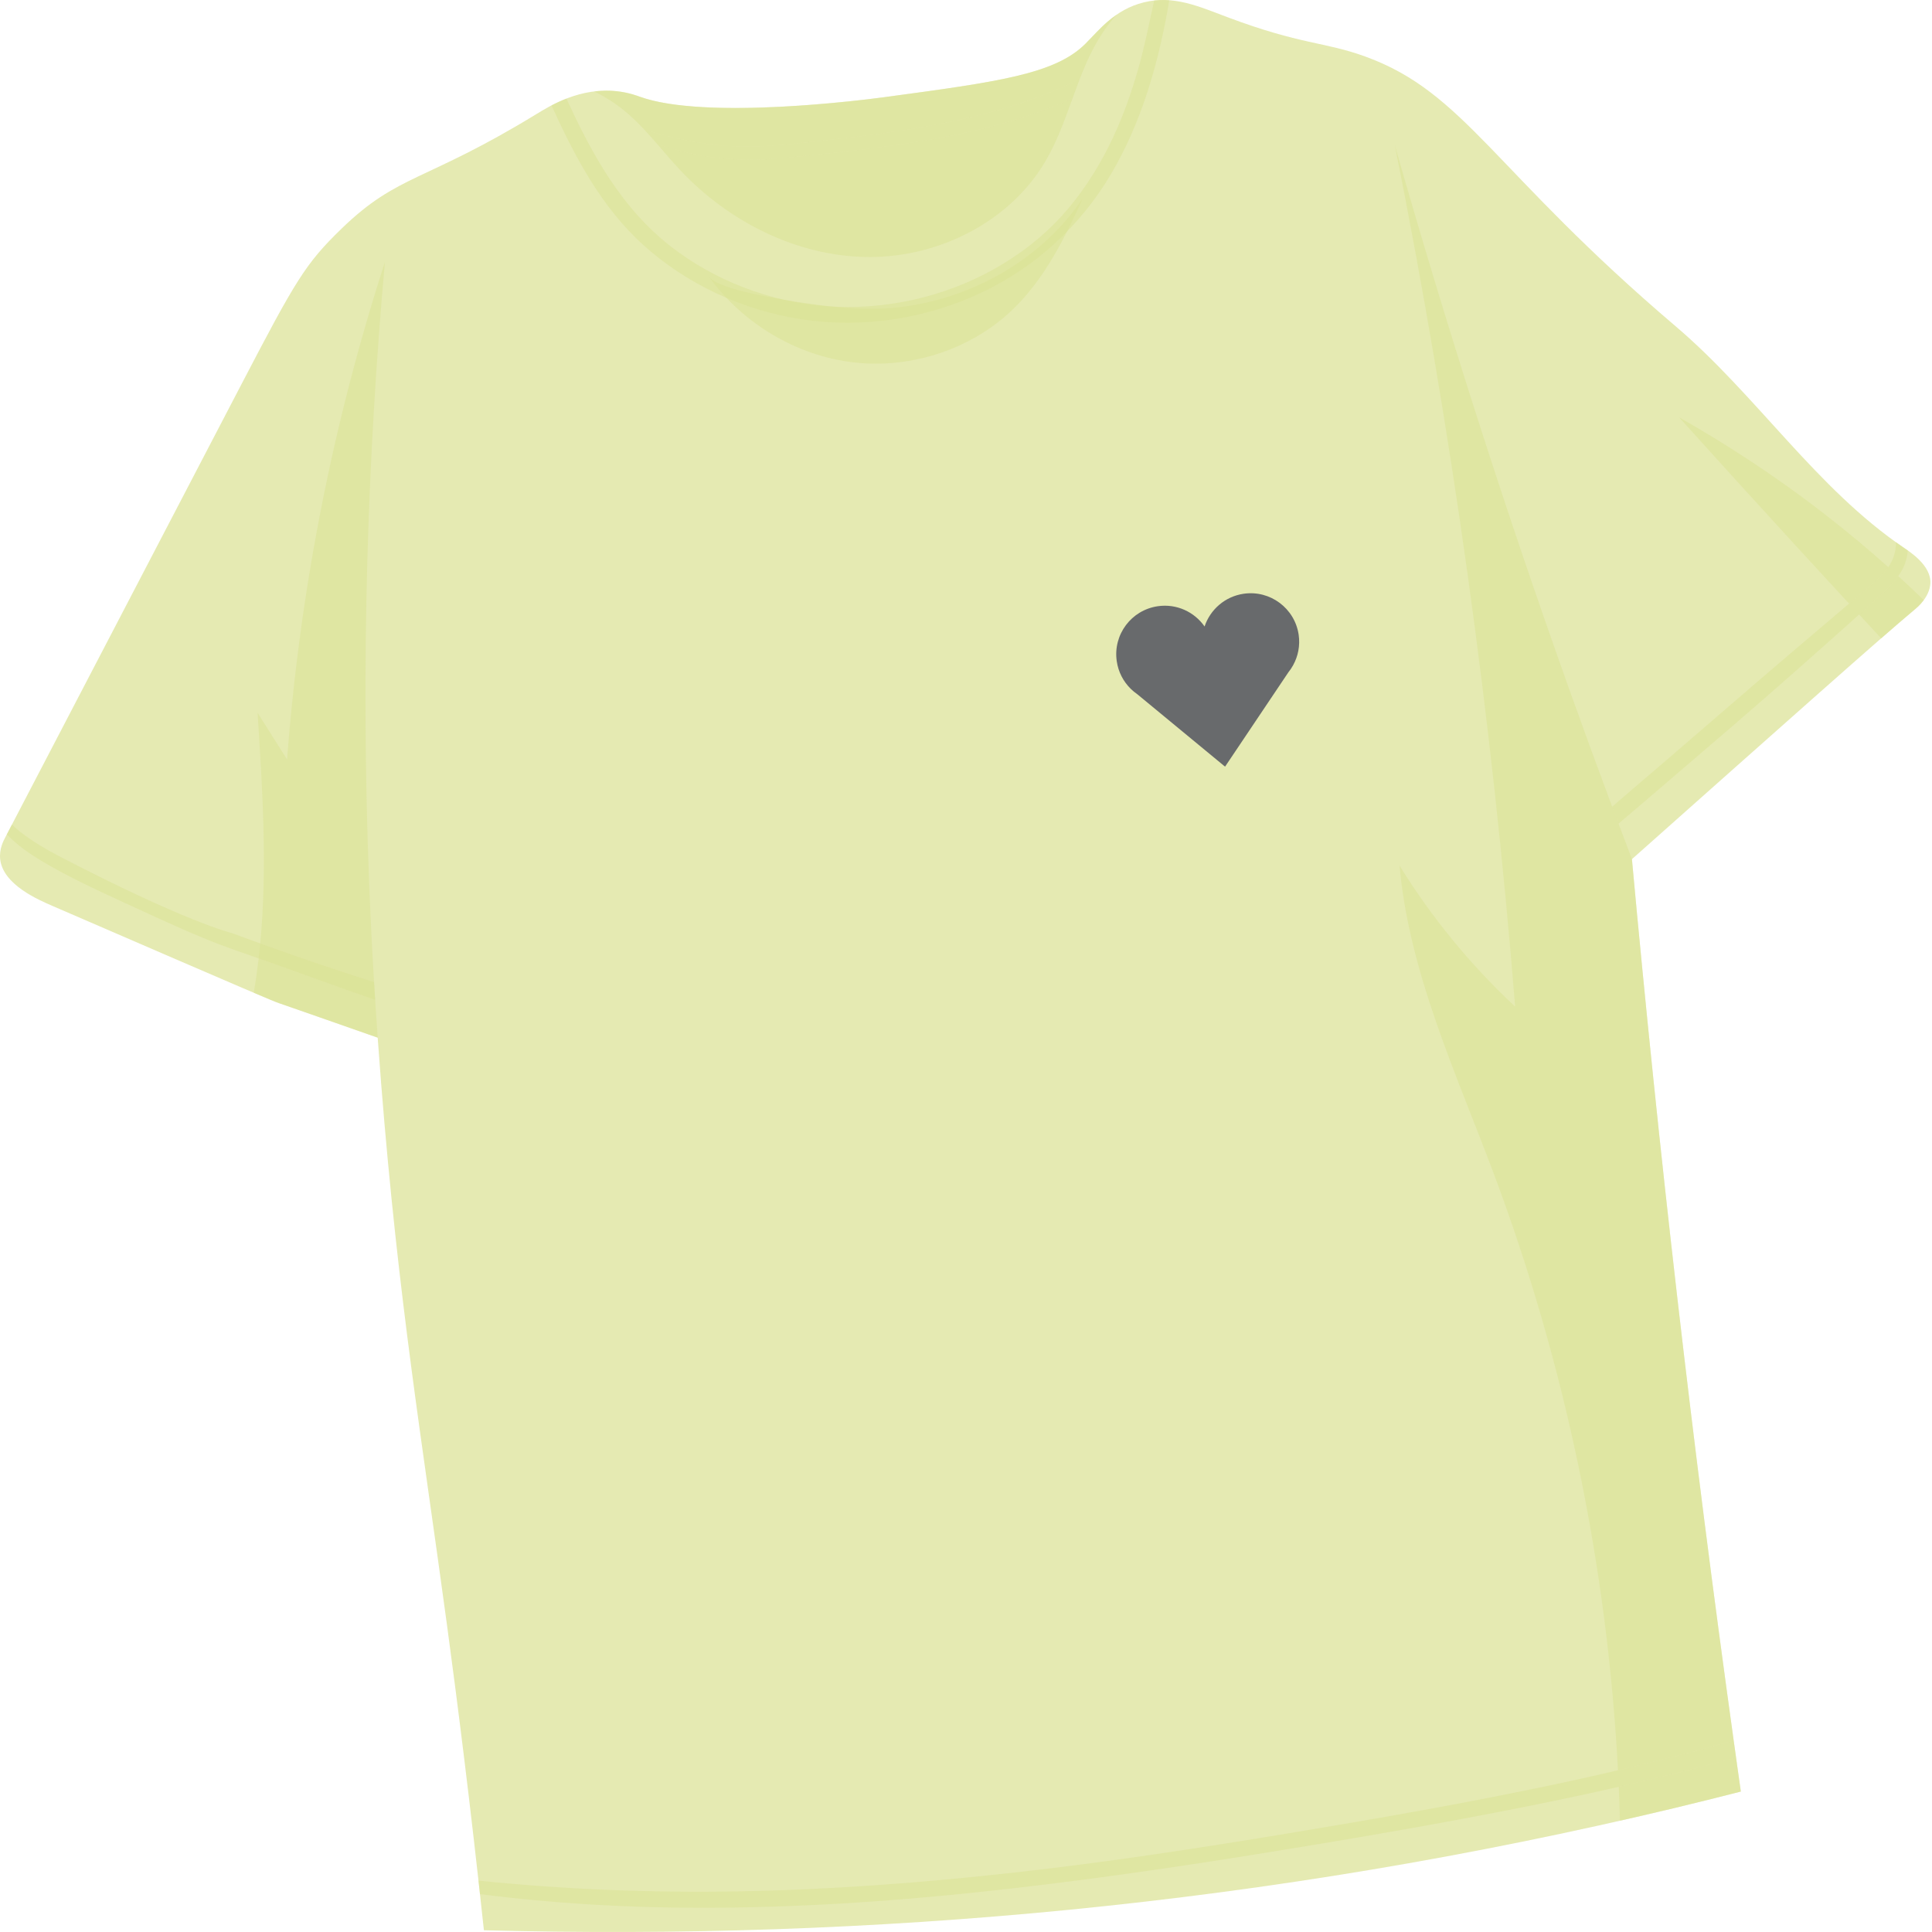 <?xml version="1.0" encoding="UTF-8"?> <svg xmlns="http://www.w3.org/2000/svg" width="121" height="121" viewBox="0 0 121 121" fill="none"><path d="M30.307 120.891C54.373 121.538 79.375 119.351 104.862 113.238C106.257 112.903 107.648 112.558 109.027 112.204C108.875 111.128 108.724 110.052 108.574 108.973C105.988 90.406 103.875 72.014 102.206 53.809C111.444 45.596 118.143 39.637 119.858 38.226C120.115 38.016 120.845 37.393 120.897 36.542C120.968 35.414 119.588 34.545 119.251 34.315C113.748 30.586 110.004 24.735 104.94 20.431C93.52 10.715 91.749 5.809 85.511 3.542C82.928 2.602 81.509 2.819 76.854 1.068C75.039 0.385 73.5 -0.309 71.644 0.146C69.789 0.602 68.818 1.911 67.966 2.754C66.056 4.649 62.492 5.128 55.365 6.089C54.301 6.233 44.206 7.55 40.072 6.058C39.904 5.998 39.386 5.801 38.667 5.717C36.343 5.445 34.441 6.629 33.597 7.144C26.586 11.43 24.953 10.87 21.393 14.318C19.127 16.514 18.521 17.546 15.128 24.054C10.194 33.521 5.259 42.988 0.324 52.455C0.227 52.641 -0.067 53.178 0.014 53.835C0.207 55.408 2.375 56.345 3.323 56.754C16.607 62.503 17.09 62.694 17.515 62.841C18.72 63.26 20.884 64.014 23.654 64.988C23.702 65.66 23.776 66.663 23.872 67.878C24.962 81.552 26.433 90.223 27.988 101.724C28.612 106.337 29.451 112.898 30.307 120.891Z" fill="#DBE292" fill-opacity="0.7"></path><path d="M119.251 34.314C119.078 34.199 118.91 34.073 118.743 33.953C118.753 34.594 118.541 35.196 118.12 35.707C117.612 36.327 116.957 36.822 116.35 37.341C114.962 38.524 113.57 39.705 112.179 40.888C109.402 43.252 106.653 45.65 103.883 48.025C103.661 48.216 102.77 48.967 101.584 49.994C101.314 50.227 101.097 50.415 100.968 50.525C101.101 50.879 101.233 51.232 101.365 51.585C101.57 51.413 101.895 51.135 102.102 50.96C102.102 50.96 103.149 50.067 104.227 49.145C105.671 47.91 107.113 46.671 108.556 45.43C111.404 42.977 114.216 40.48 117.015 37.966C117.706 37.343 118.452 36.744 118.971 35.958C119.256 35.524 119.46 34.995 119.478 34.471C119.384 34.406 119.303 34.351 119.251 34.314Z" fill="#DBE292" fill-opacity="0.5"></path><path d="M108.58 109.015C104.959 110.015 101.314 110.916 97.631 111.701C92.019 112.895 86.365 113.882 80.705 114.819C74.998 115.764 69.275 116.639 63.524 117.278C57.777 117.916 51.999 118.354 46.216 118.456C40.794 118.55 35.363 118.338 29.968 117.783C29.999 118.063 30.03 118.346 30.061 118.628C34.663 119.217 39.301 119.485 43.944 119.482C49.727 119.482 55.503 119.113 61.253 118.505C67.051 117.893 72.825 117.071 78.581 116.147C84.293 115.23 90 114.259 95.674 113.125C100.057 112.248 104.418 111.256 108.729 110.07C108.679 109.719 108.63 109.368 108.58 109.015Z" fill="#DBE292" fill-opacity="0.5"></path><path d="M23.426 61.508C19.895 60.382 16.893 59.319 14.53 58.442C14.53 58.442 11.655 57.761 3.696 53.62C2.872 53.19 2.074 52.714 1.334 52.151C1.124 51.994 0.932 51.821 0.748 51.643L0.429 52.256C0.461 52.287 0.494 52.324 0.526 52.355C1.13 52.963 1.822 53.45 2.553 53.889C4.19 54.874 5.942 55.683 7.673 56.484C14.312 59.557 13.448 58.997 19.079 61.052C20.924 61.725 22.455 62.262 23.494 62.621C23.472 62.249 23.449 61.877 23.426 61.508Z" fill="#DBE292" fill-opacity="0.5"></path><path d="M117.819 39.977C117.358 39.48 116.898 38.982 116.437 38.485C116.628 38.312 116.822 38.139 117.015 37.966C117.672 37.375 118.374 36.807 118.887 36.081C119.442 36.587 119.976 37.089 120.484 37.584C120.38 37.725 120.267 37.851 120.162 37.956C119.942 38.144 119.725 38.333 119.505 38.521C119.094 38.87 118.526 39.359 117.819 39.977ZM115.806 37.804C114.722 36.631 113.635 35.45 112.549 34.264C110.059 31.549 107.598 28.84 105.166 26.141C107.98 27.735 111.093 29.73 114.303 32.222C115.732 33.33 117.049 34.435 118.264 35.519C118.22 35.581 118.172 35.647 118.12 35.707C117.612 36.328 116.958 36.822 116.35 37.341C116.17 37.495 115.986 37.65 115.806 37.804Z" fill="#DBE292" fill-opacity="0.5"></path><path d="M23.654 64.988C20.885 64.014 18.721 63.26 17.515 62.841C17.452 62.817 17.39 62.797 17.328 62.773C17.131 62.697 16.778 62.553 15.892 62.176C16.015 61.461 16.117 60.744 16.201 60.024C16.951 60.288 17.864 60.61 19.079 61.053C20.924 61.726 22.455 62.262 23.494 62.621C23.493 62.6 23.492 62.579 23.491 62.558C23.542 63.373 23.597 64.181 23.654 64.988ZM23.426 61.508C20.724 60.647 18.332 59.822 16.299 59.089C16.749 54.319 16.444 49.442 16.131 44.64C16.747 45.617 17.364 46.591 17.98 47.567C18.781 36.99 20.842 26.513 24.105 16.42C23.024 28.469 22.579 41.457 23.117 55.259C23.199 57.367 23.303 59.448 23.426 61.508Z" fill="#DBE292" fill-opacity="0.5"></path><path d="M23.494 62.621C22.454 62.262 20.923 61.725 19.079 61.052C17.864 60.61 16.951 60.288 16.2 60.023C16.237 59.712 16.269 59.4 16.299 59.089C18.332 59.822 20.724 60.647 23.426 61.508C23.447 61.859 23.468 62.21 23.49 62.558C23.491 62.579 23.493 62.6 23.494 62.621Z" fill="#DBE292" fill-opacity="0.5"></path><path d="M101.459 114.029C101.44 113.322 101.415 112.615 101.384 111.908C103.844 111.348 106.294 110.741 108.726 110.07C108.826 110.782 108.928 111.495 109.028 112.204C107.648 112.557 106.258 112.903 104.862 113.238C103.726 113.51 102.592 113.772 101.459 114.029ZM101.333 110.871C100.663 98.08 98.022 85.39 93.516 73.399C91.155 67.118 88.257 60.898 87.651 54.214C89.659 57.463 92.102 60.443 94.894 63.047C93.437 44.941 90.921 26.921 87.361 9.11C90.516 20.185 94.148 31.61 98.334 43.32C99.203 45.747 100.081 48.151 100.968 50.525C100.968 50.525 100.968 50.525 100.968 50.525C100.977 50.549 100.985 50.572 100.994 50.593C101.396 51.672 101.801 52.743 102.207 53.808C103.875 72.014 105.988 90.406 108.575 108.973C108.575 108.986 108.577 109.002 108.58 109.015C106.177 109.678 103.762 110.298 101.333 110.871Z" fill="#DBE292" fill-opacity="0.5"></path><path d="M54.462 16.098C54.412 16.098 54.362 16.098 54.312 16.095C49.896 16.045 45.642 13.885 42.615 10.67C42.116 10.139 41.646 9.581 41.168 9.029C42.208 9.356 43.236 9.639 44.316 9.801C45.205 9.932 46.101 10.005 46.998 10.005C47.206 10.005 47.413 10 47.621 9.992C48.761 9.95 49.896 9.814 51.03 9.694C55.202 9.251 59.409 8.757 63.439 7.542C64.541 7.209 65.626 6.822 66.684 6.366C66.851 6.296 67.015 6.217 67.18 6.141C66.683 7.505 66.198 8.872 65.461 10.121C63.241 13.88 58.83 16.098 54.462 16.098ZM46.746 9.181C46.248 9.181 45.75 9.16 45.251 9.118C44.061 9.013 42.864 8.785 41.703 8.503C41.239 8.39 40.784 8.249 40.333 8.097C39.947 7.688 39.545 7.296 39.109 6.937C38.528 6.463 37.892 6.057 37.218 5.728C37.47 5.696 37.729 5.678 37.996 5.678C38.208 5.678 38.425 5.688 38.645 5.714C38.653 5.714 38.66 5.717 38.667 5.717C39.386 5.801 39.904 5.997 40.072 6.057C41.538 6.586 43.755 6.762 46.052 6.762C50.231 6.762 54.679 6.18 55.366 6.089C62.492 5.128 66.056 4.649 67.966 2.753C67.969 2.751 67.973 2.746 67.977 2.743C67.98 2.74 67.983 2.738 67.986 2.735C67.986 2.735 67.986 2.735 67.986 2.732C68.52 2.201 69.104 1.492 69.924 0.926C69.143 1.787 68.526 2.84 68.055 3.903C67.901 4.251 67.758 4.602 67.621 4.955C67.316 5.102 67.009 5.248 66.699 5.385C65.772 5.801 64.823 6.165 63.858 6.482C61.914 7.123 59.913 7.581 57.897 7.94C55.885 8.296 53.854 8.545 51.824 8.772C50.136 8.961 48.444 9.181 46.746 9.181Z" fill="#DBE292" fill-opacity="0.5"></path><path d="M46.998 10.006C46.101 10.006 45.205 9.933 44.316 9.802C43.236 9.639 42.208 9.357 41.168 9.029C40.894 8.715 40.618 8.401 40.333 8.097C40.784 8.249 41.239 8.391 41.703 8.503C42.864 8.786 44.061 9.014 45.251 9.118C45.75 9.16 46.248 9.181 46.746 9.181C48.444 9.181 50.136 8.961 51.824 8.773C53.855 8.545 55.885 8.296 57.897 7.94C59.913 7.582 61.914 7.123 63.859 6.482C64.823 6.165 65.772 5.801 66.699 5.385C67.009 5.249 67.316 5.102 67.621 4.956C67.469 5.348 67.324 5.746 67.18 6.142C67.015 6.218 66.851 6.296 66.684 6.367C65.626 6.822 64.541 7.21 63.439 7.542C59.409 8.757 55.202 9.252 51.03 9.694C49.896 9.815 48.761 9.951 47.621 9.993C47.413 10.001 47.206 10.006 46.998 10.006Z" fill="#DBE292" fill-opacity="0.5"></path><path d="M54.853 22.776C54.397 22.776 53.941 22.75 53.487 22.698C49.888 22.289 46.519 20.266 44.4 17.328C45.013 18.179 49.179 18.794 50.333 18.97C51.72 19.179 53.121 19.339 54.522 19.339C55.295 19.339 56.067 19.289 56.836 19.174C61.191 18.525 65.329 16.116 67.802 12.438C66.675 14.933 65.425 17.446 63.458 19.352C61.184 21.554 58.017 22.776 54.853 22.776Z" fill="#DBE292" fill-opacity="0.5"></path><path d="M80.991 41.655C81.298 41.098 81.433 40.438 81.335 39.757C81.094 38.097 79.552 36.946 77.891 37.186C76.715 37.357 75.794 38.181 75.442 39.236C74.805 38.323 73.689 37.796 72.513 37.967C70.851 38.207 69.7 39.749 69.941 41.409C70.04 42.09 70.356 42.684 70.81 43.132V43.135H70.811C70.941 43.263 71.082 43.378 71.233 43.483C73.063 44.993 74.894 46.504 76.725 48.015C78.047 46.043 79.37 44.072 80.692 42.103C80.804 41.964 80.904 41.815 80.99 41.658L80.991 41.655Z" fill="#686A6C"></path><path d="M40.309 15.359C42.999 17.789 46.522 19.438 50.228 20.001C54.06 20.58 57.986 19.959 61.453 18.331C64.924 16.7 67.719 14.056 69.585 10.896C71.467 7.709 72.493 4.133 73.137 0.573C73.171 0.387 73.2 0.201 73.228 0.015C72.921 -0.009 72.608 -0.006 72.289 0.031C71.971 1.45 71.696 2.877 71.296 4.282C70.821 5.955 70.226 7.602 69.437 9.173C68.65 10.736 67.68 12.228 66.477 13.548C65.285 14.851 63.857 15.956 62.282 16.839C59.134 18.606 55.409 19.451 51.749 19.177C48.208 18.91 44.748 17.561 42.031 15.451C38.964 13.069 37.141 9.77 35.583 6.411C35.547 6.332 35.512 6.254 35.475 6.175C35.131 6.311 34.818 6.458 34.539 6.602C35.994 9.775 37.616 12.927 40.309 15.359Z" fill="#DBE292" fill-opacity="0.5"></path></svg> 